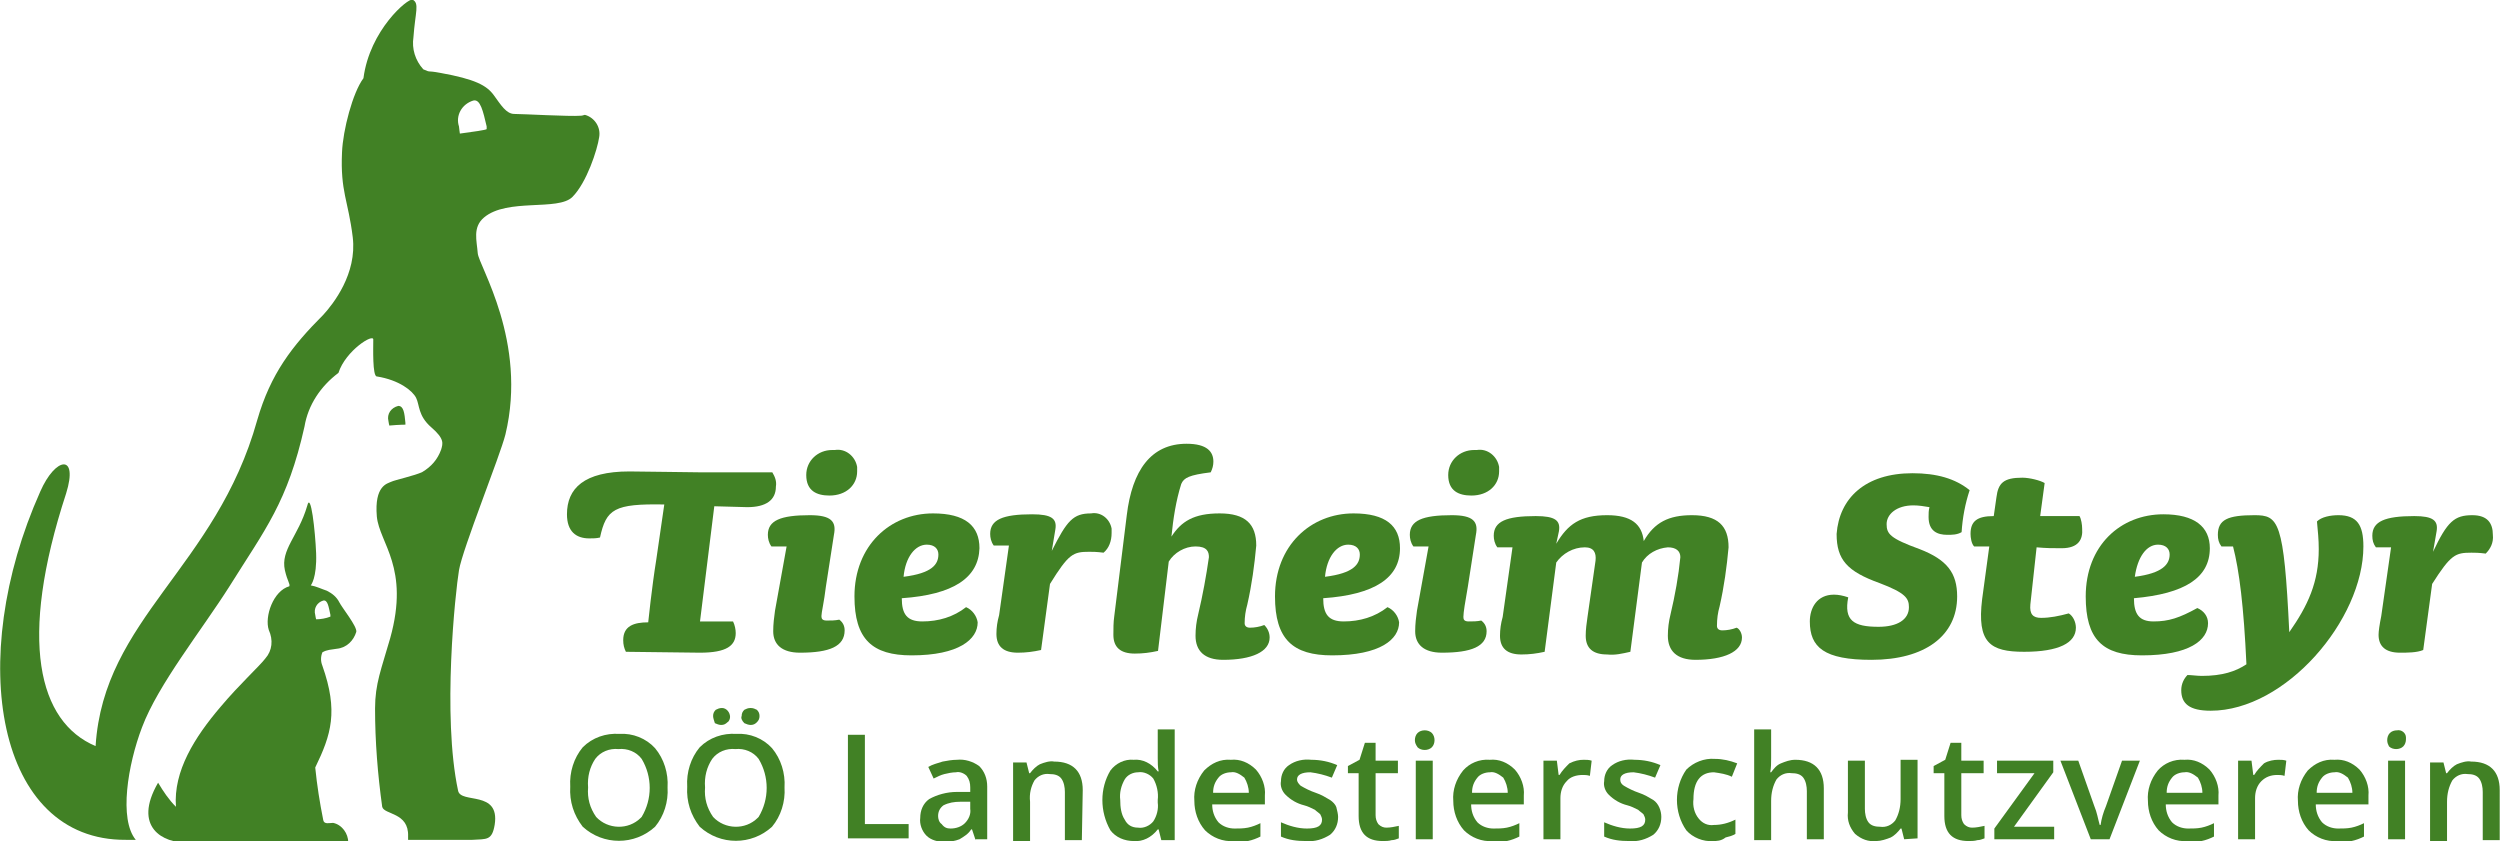 <svg height="94.202" width="280" xml:space="preserve" style="enable-background:new 0 0 280 94.2;" viewBox="0 0 280 94.2" y="0px" x="0px" xmlns:xlink="http://www.w3.org/1999/xlink" xmlns="http://www.w3.org/2000/svg" id="Ebene_1" version="1.1">
<style type="text/css">
	.st0{fill:#418125;}
</style>
<g transform="translate(358.206 263.461)">
	<path d="M-312.8-216.1c-0.1-1.1-0.2-1.9-0.8-1.9c-0.8,0.2-1.3,0.9-1.1,1.7c0,0.1,0.1,0.5,0.1,0.5
		c1.1-0.1,1.8-0.1,1.8-0.1C-312.8-216-312.8-216.1-312.8-216.1" class="st0"></path>
	<path d="M-322.9-194.6c-0.2-0.7,0.2-1.4,0.9-1.6c0.5-0.1,0.6,0.7,0.8,1.6c0,0.1,0,0.1,0,0.2c-0.5,0.2-1.1,0.3-1.6,0.3
		C-322.8-194.1-322.9-194.5-322.9-194.6 M-320.5-190.8c1.1-0.1,1.9-0.9,2.2-1.9c0.1-0.6-1.6-2.7-1.9-3.3c-0.3-0.6-0.8-1-1.4-1.3
		c-0.6-0.2-1.2-0.5-1.8-0.6c0,0,0.7-0.8,0.6-3.6c-0.1-2.5-0.6-7-1-5.3c-1,3.4-3,4.9-2.5,7.2c0.3,1.3,0.6,1.5,0.5,1.8
		c-1.8,0.5-2.8,3.4-2.3,4.9c0.5,1.1,0.4,2.3-0.4,3.2c-0.6,0.8-2.9,2.9-5,5.4c-2.9,3.4-5.3,7.2-5,11.2c-0.8-0.8-1.4-1.7-2-2.7
		c-2.9,5,0.6,6.8,3.3,6.7c1.8-0.1,18,0,18,0c0-1-0.7-2-1.7-2.2c-0.4,0-1,0.2-1.1-0.3c-0.4-2-0.7-3.9-0.9-5.9
		c1.8-3.7,2.6-6.3,0.8-11.4c-0.2-0.5-0.2-1,0-1.5C-321.6-190.7-321.1-190.7-320.5-190.8" class="st0"></path>
	<path d="M-306.7-248.5c0,0-0.1-0.7-0.1-0.8c-0.4-1.2,0.3-2.5,1.6-2.9c0.8-0.2,1.1,1.2,1.5,2.9c0,0.1,0,0.2,0,0.3
		C-303.8-248.9-305.2-248.7-306.7-248.5 M-293.2-250.5c-1.1,0.1-6.5-0.2-7.4-0.2s-1.5-1-2.3-2.1s-2.1-1.8-6-2.5
		c-1.6-0.3-1,0-1.9-0.4c-0.9-1-1.3-2.3-1.1-3.6c0.2-2.8,0.7-3.8-0.1-4.2c-0.5-0.2-4.8,3.4-5.5,8.8c-1.2,1.6-2.3,5.8-2.4,8.3
		c-0.2,4.4,0.7,5.4,1.2,9.5s-2.2,7.5-3.3,8.7c-3.5,3.5-5.9,6.6-7.4,11.8c-4.6,16.5-17.2,22.2-18.1,36.5c-6.4-2.7-8.7-11.8-3.3-28.3
		c1.4-4.5-1.2-4.1-2.9-0.2c-8.4,18.8-4.9,39.1,9.6,39c0,0,0.8,0,1.1,0c-1.9-2.3-0.9-8.4,0.7-12.6c1.8-4.8,6.7-10.9,9.8-15.8
		c4-6.4,6.5-9.4,8.4-17.9c0.4-2.4,1.8-4.5,3.8-6c0.8-2.5,4-4.5,3.9-3.7c0,0.9-0.1,4.1,0.4,4.1c2.5,0.4,4,1.6,4.4,2.4s0.2,2,1.7,3.3
		s1.3,1.8,1.1,2.5c-0.4,1.1-1.1,1.9-2.1,2.5c-0.8,0.4-3.1,0.9-3.5,1.1s-1.9,0.4-1.6,3.9c0.3,3,3.7,5.7,1.5,13.6
		c-1,3.5-1.7,5.1-1.7,7.9c0,3.7,0.3,7.4,0.8,11c0.2,0.9,3,0.6,2.9,3.3c0,0.1,0,0.3,0,0.4h0.1c3.8,0,6.7,0,7.1,0
		c1.6-0.1,2.2,0.1,2.5-1.7c0.6-3.9-3.8-2.3-4.1-3.8c-1.8-8.4-0.3-22.3,0.1-24.7s4.6-12.8,5.2-15.2c2.5-10.4-3-18.9-3.1-20.3
		s-0.6-2.9,0.7-4c2.6-2.2,8.3-0.7,9.9-2.3s2.8-5.3,3-6.7c0.2-1.1-0.5-2.2-1.6-2.5C-293-250.5-293.1-250.5-293.2-250.5" class="st0"></path>
</g>
<g transform="translate(422.067 342.695)">
	<path d="M-347.3-254.5c0.1,1.6-0.4,3.2-1.4,4.4c-2.3,2.1-5.8,2.1-8.1,0c-1-1.3-1.5-2.8-1.4-4.5
		c-0.1-1.6,0.4-3.2,1.4-4.4c1.1-1.1,2.6-1.6,4.1-1.5c1.5-0.1,3,0.5,4,1.6C-347.7-257.7-347.2-256.1-347.3-254.5z M-356.2-254.5
		c-0.1,1.2,0.2,2.3,0.9,3.3c1.3,1.4,3.6,1.5,5,0.1c0,0,0.1-0.1,0.1-0.1c1.2-2,1.2-4.5,0-6.5c-0.6-0.8-1.6-1.2-2.6-1.1
		c-1-0.1-2,0.3-2.6,1.1C-356-256.8-356.3-255.7-356.2-254.5z" class="st0"></path>
	<path d="M-334.2-254.5c0.1,1.6-0.4,3.2-1.4,4.4c-2.3,2.1-5.8,2.1-8.1,0c-1-1.3-1.5-2.8-1.4-4.5
		c-0.1-1.6,0.4-3.2,1.4-4.4c1.1-1.1,2.6-1.6,4.1-1.5c1.5-0.1,3,0.5,4,1.6C-334.6-257.7-334.1-256.1-334.2-254.5z M-343.1-254.5
		c-0.1,1.2,0.2,2.3,0.9,3.3c1.3,1.4,3.6,1.5,5,0.1c0,0,0.1-0.1,0.1-0.1c1.2-2,1.2-4.5,0-6.5c-0.6-0.8-1.6-1.2-2.6-1.1
		c-1-0.1-2,0.3-2.6,1.1C-342.9-256.8-343.2-255.7-343.1-254.5L-343.1-254.5z M-342.2-262.5c0-0.3,0.1-0.5,0.3-0.7
		c0.2-0.1,0.4-0.2,0.7-0.2c0.5,0,0.9,0.5,0.9,1c0,0.2-0.1,0.5-0.3,0.6c-0.2,0.2-0.4,0.3-0.7,0.3c-0.2,0-0.5-0.1-0.7-0.2
		C-342.1-262-342.2-262.3-342.2-262.5L-342.2-262.5z M-339-262.5c0-0.3,0.1-0.5,0.3-0.7c0.2-0.1,0.4-0.2,0.7-0.2
		c0.3,0,0.5,0.1,0.7,0.2c0.2,0.2,0.3,0.4,0.3,0.7c0,0.3-0.1,0.5-0.3,0.7c-0.2,0.2-0.4,0.3-0.7,0.3c-0.2,0-0.5-0.1-0.7-0.2
		C-339-262-339.1-262.3-339-262.5L-339-262.5z" class="st0"></path>
	<path d="M-327.1-248.7v-11.7h1.9v10h4.9v1.6H-327.1z" class="st0"></path>
	<path d="M-312.8-248.6l-0.4-1.2h-0.1c-0.3,0.5-0.8,0.8-1.3,1.1c-0.5,0.2-1.1,0.3-1.7,0.3c-0.7,0-1.5-0.2-2-0.7
		c-0.5-0.5-0.8-1.3-0.7-2c0-0.8,0.3-1.6,1-2.1c0.9-0.5,2-0.8,3.1-0.8l1.5,0v-0.5c0-0.5-0.1-0.9-0.4-1.3c-0.3-0.3-0.8-0.5-1.2-0.4
		c-0.4,0-0.9,0.1-1.3,0.2c-0.4,0.1-0.8,0.3-1.2,0.5l-0.6-1.3c0.5-0.3,1-0.4,1.6-0.6c0.5-0.1,1.1-0.2,1.6-0.2
		c0.9-0.1,1.8,0.2,2.5,0.7c0.6,0.6,0.9,1.4,0.9,2.3v5.9H-312.8z M-315.6-249.9c0.6,0,1.2-0.2,1.6-0.6c0.4-0.4,0.7-1,0.6-1.6v-0.8
		l-1.1,0c-0.7,0-1.3,0.1-1.9,0.4c-0.4,0.3-0.6,0.7-0.6,1.2c0,0.3,0.1,0.7,0.4,0.9C-316.3-250-316-249.9-315.6-249.9L-315.6-249.9z" class="st0"></path>
	<path d="M-300.9-248.6h-1.9v-5.4c0-0.5-0.1-1.1-0.4-1.5c-0.3-0.4-0.8-0.5-1.3-0.5c-0.7-0.1-1.3,0.2-1.7,0.7
		c-0.4,0.7-0.6,1.5-0.5,2.4v4.4h-1.9v-8.8h1.5l0.3,1.2h0.1c0.3-0.4,0.7-0.8,1.1-1c0.5-0.2,1.1-0.4,1.6-0.3c2.1,0,3.2,1.1,3.2,3.2
		L-300.9-248.6z" class="st0"></path>
	<path d="M-295.1-248.5c-1,0-2-0.4-2.6-1.2c-1.2-2.1-1.2-4.7,0-6.7c0.6-0.8,1.6-1.3,2.6-1.2c1-0.1,2,0.4,2.7,1.3h0.1
		c-0.1-0.5-0.1-1-0.1-1.5v-3.2h1.9v12.4h-1.5l-0.3-1.2h-0.1C-293.1-248.9-294.1-248.4-295.1-248.5z M-294.6-250
		c0.6,0.1,1.3-0.2,1.7-0.7c0.4-0.6,0.6-1.4,0.5-2.1v-0.3c0.1-0.8-0.1-1.7-0.5-2.4c-0.4-0.5-1.1-0.8-1.7-0.7c-0.6,0-1.2,0.3-1.5,0.8
		c-0.4,0.7-0.6,1.5-0.5,2.3c0,0.8,0.1,1.6,0.5,2.2C-295.8-250.3-295.3-250-294.6-250L-294.6-250z" class="st0"></path>
	<path d="M-283.9-248.5c-1.2,0.1-2.4-0.4-3.2-1.2c-0.8-0.9-1.2-2.1-1.2-3.3c-0.1-1.2,0.3-2.4,1.1-3.4
		c0.8-0.8,1.8-1.3,3-1.2c1-0.1,2,0.3,2.8,1.1c0.7,0.8,1.1,1.9,1,2.9v1h-5.9c0,0.7,0.2,1.4,0.7,2c0.5,0.5,1.2,0.7,1.8,0.7
		c0.5,0,1,0,1.5-0.1c0.5-0.1,1-0.3,1.4-0.5v1.5c-0.4,0.2-0.9,0.4-1.4,0.5C-282.8-248.5-283.4-248.5-283.9-248.5z M-284.2-256.2
		c-0.5,0-1.1,0.2-1.4,0.6c-0.4,0.5-0.6,1-0.6,1.7h4c0-0.6-0.2-1.2-0.5-1.7C-283.2-256-283.7-256.3-284.2-256.2z" class="st0"></path>
	<path d="M-272.2-251.2c0,0.8-0.3,1.5-0.9,2c-0.8,0.5-1.7,0.8-2.7,0.7c-1,0-1.9-0.1-2.8-0.5v-1.6
		c0.9,0.4,1.9,0.7,2.9,0.7c1.2,0,1.7-0.3,1.7-1c0-0.2-0.1-0.4-0.2-0.6c-0.2-0.2-0.4-0.3-0.6-0.5c-0.4-0.2-0.8-0.4-1.2-0.5
		c-0.8-0.2-1.5-0.6-2.1-1.2c-0.4-0.4-0.6-1-0.5-1.5c0-0.7,0.3-1.4,0.9-1.8c0.7-0.5,1.6-0.7,2.5-0.6c1,0,2,0.2,2.9,0.6l-0.6,1.4
		c-0.8-0.3-1.6-0.5-2.4-0.6c-1,0-1.5,0.3-1.5,0.8c0,0.3,0.2,0.5,0.4,0.7c0.5,0.3,1.1,0.6,1.7,0.8c0.6,0.2,1.1,0.5,1.6,0.8
		c0.3,0.2,0.6,0.5,0.7,0.8C-272.3-251.9-272.2-251.5-272.2-251.2z" class="st0"></path>
	<path d="M-266.8-250c0.5,0,0.9-0.1,1.4-0.2v1.4c-0.3,0.1-0.5,0.2-0.8,0.2c-0.3,0.1-0.7,0.1-1,0.1
		c-1.8,0-2.7-0.9-2.7-2.8v-4.8h-1.2v-0.8l1.3-0.7l0.6-1.9h1.2v2h2.5v1.4h-2.5v4.7c0,0.4,0.1,0.7,0.3,1
		C-267.4-250.1-267.1-250-266.8-250z" class="st0"></path>
	<path d="M-263.6-259.8c0-0.3,0.1-0.6,0.3-0.8c0.2-0.2,0.5-0.3,0.8-0.3c0.3,0,0.6,0.1,0.8,0.3c0.2,0.2,0.3,0.5,0.3,0.8
		c0,0.3-0.1,0.6-0.3,0.8c-0.2,0.2-0.5,0.3-0.8,0.3c-0.3,0-0.6-0.1-0.8-0.3C-263.5-259.3-263.6-259.5-263.6-259.8z M-261.6-248.7
		h-1.9v-8.8h1.9V-248.7z" class="st0"></path>
	<path d="M-254.9-248.5c-1.2,0.1-2.4-0.4-3.2-1.2c-0.8-0.9-1.2-2.1-1.2-3.3c-0.1-1.2,0.3-2.4,1.1-3.4
		c0.7-0.8,1.8-1.3,3-1.2c1-0.1,2,0.3,2.8,1.1c0.7,0.8,1.1,1.9,1,2.9v1h-5.9c0,0.7,0.2,1.4,0.7,2c0.5,0.5,1.2,0.7,1.8,0.7
		c0.5,0,1,0,1.5-0.1c0.5-0.1,1-0.3,1.4-0.5v1.5c-0.4,0.2-0.9,0.4-1.4,0.5C-253.8-248.5-254.3-248.5-254.9-248.5z M-255.2-256.2
		c-0.5,0-1.1,0.2-1.4,0.6c-0.4,0.5-0.6,1-0.6,1.7h4c0-0.6-0.2-1.2-0.5-1.7C-254.2-256-254.7-256.3-255.2-256.2L-255.2-256.2z" class="st0"></path>
	<path d="M-244.7-257.6c0.3,0,0.6,0,0.9,0.1l-0.2,1.7c-0.3-0.1-0.6-0.1-0.8-0.1c-0.7,0-1.4,0.2-1.8,0.7
		c-0.5,0.5-0.7,1.2-0.7,1.9v4.6h-1.9v-8.8h1.5l0.2,1.6h0.1c0.3-0.5,0.7-0.9,1.1-1.3C-245.7-257.5-245.2-257.6-244.7-257.6z" class="st0"></path>
	<path d="M-236-251.2c0,0.8-0.3,1.5-0.9,2c-0.8,0.5-1.7,0.8-2.7,0.7c-1,0-1.9-0.1-2.8-0.5v-1.6c0.9,0.4,1.9,0.7,2.9,0.7
		c1.2,0,1.7-0.3,1.7-1c0-0.2-0.1-0.4-0.2-0.6c-0.2-0.2-0.4-0.3-0.6-0.5c-0.4-0.2-0.8-0.4-1.2-0.5c-0.8-0.2-1.5-0.6-2.1-1.2
		c-0.4-0.4-0.6-1-0.5-1.5c0-0.7,0.3-1.4,0.9-1.8c0.7-0.5,1.6-0.7,2.5-0.6c1,0,2,0.2,2.9,0.6l-0.6,1.4c-0.8-0.3-1.6-0.5-2.4-0.6
		c-1,0-1.5,0.3-1.5,0.8c0,0.3,0.1,0.5,0.4,0.7c0.5,0.3,1.1,0.6,1.7,0.8c0.6,0.2,1.1,0.5,1.6,0.8C-236.3-252.7-236-251.9-236-251.2
		L-236-251.2z" class="st0"></path>
	<path d="M-230.2-248.5c-1.1,0.1-2.3-0.4-3-1.2c-1.4-2-1.4-4.8,0-6.8c0.8-0.8,2-1.3,3.2-1.2c0.9,0,1.7,0.2,2.5,0.5
		l-0.6,1.5c-0.6-0.3-1.3-0.4-2-0.5c-1.5,0-2.3,1-2.3,3c-0.1,0.8,0.1,1.6,0.6,2.2c0.4,0.5,1,0.8,1.7,0.7c0.8,0,1.6-0.2,2.4-0.6v1.6
		c-0.3,0.2-0.7,0.3-1.1,0.4C-229.3-248.5-229.8-248.5-230.2-248.5z" class="st0"></path>
	<path d="M-217.8-248.7h-1.9v-5.4c0-0.5-0.1-1.1-0.4-1.5c-0.3-0.4-0.8-0.5-1.3-0.5c-0.7-0.1-1.3,0.2-1.7,0.7
		c-0.4,0.7-0.6,1.5-0.6,2.4v4.4h-1.9v-12.4h1.9v3.2c0,0.5,0,1.1-0.1,1.6h0.1c0.3-0.4,0.6-0.8,1.1-1c0.5-0.2,1-0.4,1.6-0.4
		c2.1,0,3.2,1.1,3.2,3.2L-217.8-248.7z" class="st0"></path>
	<path d="M-208.8-248.7l-0.3-1.2h-0.1c-0.3,0.4-0.7,0.8-1.1,1c-0.5,0.2-1.1,0.4-1.6,0.4c-0.9,0.1-1.7-0.2-2.4-0.8
		c-0.6-0.7-0.9-1.5-0.8-2.4v-5.8h1.9v5.4c0,0.5,0.1,1.1,0.4,1.5c0.3,0.4,0.8,0.5,1.3,0.5c0.7,0.1,1.3-0.2,1.7-0.7
		c0.4-0.7,0.6-1.5,0.6-2.4v-4.4h1.9v8.8L-208.8-248.7z" class="st0"></path>
	<path d="M-201.2-250c0.5,0,0.9-0.1,1.4-0.2v1.4c-0.3,0.1-0.5,0.2-0.8,0.2c-0.3,0.1-0.7,0.1-1,0.1
		c-1.8,0-2.7-0.9-2.7-2.8v-4.8h-1.2v-0.8l1.3-0.7l0.6-1.9h1.2v2h2.5v1.4h-2.5v4.7c0,0.4,0.1,0.7,0.3,1
		C-201.8-250.1-201.5-250-201.2-250z" class="st0"></path>
	<path d="M-192-248.7h-6.7v-1.2l4.5-6.2h-4.2v-1.4h6.3v1.3l-4.4,6.1h4.5L-192-248.7z" class="st0"></path>
	<path d="M-187.9-248.7l-3.4-8.8h2l1.8,5.1c0.3,0.7,0.4,1.4,0.6,2.1h0.1c0.1-0.7,0.3-1.4,0.6-2.1l1.8-5.1h2l-3.4,8.8
		H-187.9z" class="st0"></path>
	<path d="M-177.1-248.5c-1.2,0.1-2.4-0.4-3.2-1.2c-0.8-0.9-1.2-2.1-1.2-3.3c-0.1-1.2,0.3-2.4,1.1-3.4
		c0.7-0.8,1.8-1.3,3-1.2c1-0.1,2,0.3,2.8,1.1c0.7,0.8,1.1,1.9,1,2.9v1h-5.9c0,0.7,0.2,1.4,0.7,2c0.5,0.5,1.2,0.7,1.8,0.7
		c0.5,0,1,0,1.5-0.1c0.5-0.1,1-0.3,1.4-0.5v1.5c-0.4,0.2-0.9,0.4-1.4,0.5C-176-248.5-176.6-248.5-177.1-248.5z M-177.4-256.2
		c-0.5,0-1.1,0.2-1.4,0.6c-0.4,0.5-0.6,1-0.6,1.7h4c0-0.6-0.2-1.2-0.5-1.7C-176.4-256-176.9-256.3-177.4-256.2L-177.4-256.2z" class="st0"></path>
	<path d="M-166.9-257.6c0.3,0,0.6,0,0.9,0.1l-0.2,1.7c-0.3-0.1-0.6-0.1-0.8-0.1c-0.7,0-1.3,0.2-1.8,0.7
		c-0.5,0.5-0.7,1.2-0.7,1.9v4.6h-1.9v-8.8h1.5l0.2,1.6h0.1c0.3-0.5,0.7-0.9,1.1-1.3C-168-257.5-167.4-257.6-166.9-257.6z" class="st0"></path>
	<path d="M-160.3-248.5c-1.2,0.1-2.4-0.4-3.2-1.2c-0.8-0.9-1.2-2.1-1.2-3.3c-0.1-1.2,0.3-2.4,1.1-3.4
		c0.8-0.8,1.8-1.3,3-1.2c1-0.1,2,0.3,2.8,1.1c0.7,0.8,1.1,1.9,1,2.9v1h-5.9c0,0.7,0.2,1.4,0.7,2c0.5,0.5,1.2,0.7,1.8,0.7
		c0.5,0,1,0,1.5-0.1c0.5-0.1,1-0.3,1.4-0.5v1.5c-0.4,0.2-0.9,0.4-1.4,0.5C-159.2-248.5-159.8-248.5-160.3-248.5z M-160.6-256.2
		c-0.5,0-1.1,0.2-1.4,0.6c-0.4,0.5-0.6,1-0.6,1.7h4c0-0.6-0.2-1.2-0.5-1.7C-159.6-256-160.1-256.3-160.6-256.2L-160.6-256.2z" class="st0"></path>
	<path d="M-154.7-259.8c0-0.3,0.1-0.6,0.3-0.8c0.2-0.2,0.5-0.3,0.8-0.3c0.5-0.1,1,0.3,1,0.8c0,0.1,0,0.1,0,0.2
		c0,0.3-0.1,0.6-0.3,0.8c-0.2,0.2-0.5,0.3-0.8,0.3c-0.3,0-0.6-0.1-0.8-0.3C-154.6-259.3-154.7-259.5-154.7-259.8z M-152.7-248.7
		h-1.9v-8.8h1.9L-152.7-248.7z" class="st0"></path>
	<path d="M-142.1-248.6h-1.9v-5.4c0-0.5-0.1-1.1-0.4-1.5c-0.3-0.4-0.8-0.5-1.3-0.5c-0.7-0.1-1.3,0.2-1.7,0.7
		c-0.4,0.7-0.6,1.5-0.6,2.4v4.4h-1.9v-8.8h1.5l0.3,1.2h0.1c0.3-0.4,0.7-0.8,1.1-1c0.5-0.2,1.1-0.4,1.6-0.3c2.1,0,3.2,1.1,3.2,3.2
		L-142.1-248.6z" class="st0"></path>
</g>
<path d="M74.4,56.5c-5.6-0.1-6.5,0.5-7.2,3.7c-0.4,0.1-0.8,0.1-1.2,0.1c-1.5,0-2.5-0.8-2.5-2.7c0-2.9,1.9-4.8,7-4.8
	c1.4,0,6.8,0.1,8,0.1h5.4l2.6,0c0.3,0.5,0.5,1,0.4,1.6c0,1.5-1.1,2.3-3.2,2.3c-0.2,0-3.7-0.1-3.7-0.1l-1.6,12.9l3.7,0
	c0.2,0.4,0.3,0.9,0.3,1.3c0,1.4-1,2.2-4,2.2L70.1,73c-0.2-0.4-0.3-0.8-0.3-1.3c0-1.6,1.2-2,2.8-2c0,0,0.4-3.9,0.9-7
	C73.9,59.9,74.4,56.5,74.4,56.5" class="st0"></path>
<path d="M92.9,55.5c-1.4,0-2.6-0.5-2.6-2.3c0-1.6,1.3-2.8,2.9-2.8c0.1,0,0.2,0,0.3,0c1.2-0.2,2.3,0.7,2.5,1.9
	c0,0.2,0,0.3,0,0.5C96,54.3,94.8,55.5,92.9,55.5 M89.6,73.1c-2,0-3-0.9-3-2.4c0-0.8,0.1-1.6,0.2-2.3l1.3-7.2l-1.7,0
	c-0.3-0.4-0.4-0.9-0.4-1.3c0-1.6,1.4-2.2,4.7-2.2c2.4,0,3,0.7,2.7,2.2l-0.9,5.8C92.3,67.4,92,68.6,92,69c0,0.3,0.1,0.5,0.6,0.5
	c0.5,0,0.9,0,1.4-0.1c0.4,0.3,0.6,0.7,0.6,1.2C94.6,72.4,92.9,73.1,89.6,73.1" class="st0"></path>
<path d="M103.8,61c-1.3,0-2.4,1.4-2.6,3.6c3.2-0.4,3.9-1.4,3.9-2.5C105.1,61.5,104.7,61,103.8,61 M101,67
	c0,1.8,0.6,2.6,2.3,2.6c1.8,0,3.5-0.5,4.9-1.6c0.7,0.3,1.2,1,1.3,1.7c0,1.9-2.1,3.7-7.4,3.7c-4.4,0-6.4-1.8-6.4-6.6
	c0-5.7,4-9.3,8.8-9.3c3.6,0,5.2,1.4,5.2,3.9C109.6,64.7,106.8,66.6,101,67" class="st0"></path>
<path d="M123.6,61.9c-0.8-0.1-1.2-0.1-1.6-0.1c-1.8,0-2.3,0.2-4.4,3.6l-1,7.4c-0.9,0.2-1.7,0.3-2.6,0.3
	c-1.6,0-2.4-0.7-2.4-2.1c0-0.7,0.1-1.4,0.3-2.1l1.1-7.8l-1.7,0c-0.3-0.4-0.4-0.9-0.4-1.3c0-1.6,1.4-2.2,4.7-2.2
	c2.2,0,2.8,0.5,2.6,1.7l-0.4,2.4c1.7-3.4,2.4-4.2,4.4-4.2c1.1-0.2,2.1,0.6,2.3,1.7c0,0.2,0,0.4,0,0.5
	C124.5,60.6,124.2,61.4,123.6,61.9" class="st0"></path>
<path d="M135.6,52.9c-2.4,0.3-3,0.6-3.3,1.3c-0.6,1.9-0.9,3.9-1.1,5.9c1.1-1.7,2.5-2.6,5.4-2.6c2.9,0,4.1,1.2,4.1,3.6
	c-0.2,2.2-0.5,4.4-1,6.6c-0.2,0.7-0.3,1.4-0.3,2.1c0,0.3,0.2,0.5,0.6,0.5c0.5,0,1.1-0.1,1.6-0.3c0.4,0.4,0.6,0.9,0.6,1.4
	c0,1.6-2,2.5-5.2,2.5c-2.1,0-3.1-1-3.1-2.7c0-0.8,0.1-1.6,0.3-2.4c0.5-2.1,0.9-4.3,1.2-6.4c0-0.6-0.2-1.2-1.5-1.2
	c-1.2,0-2.4,0.7-3,1.7l-1.2,10c-0.9,0.2-1.7,0.3-2.6,0.3c-1.6,0-2.4-0.7-2.4-2.1c0-0.7,0-1.4,0.1-2.1l1.4-11.3c0.6-5,2.7-8,6.7-8
	c2.3,0,3,0.9,3,2C135.9,52.1,135.8,52.5,135.6,52.9" class="st0"></path>
<path d="M151,61c-1.3,0-2.4,1.4-2.6,3.6c3.2-0.4,3.9-1.4,3.9-2.5C152.3,61.5,151.9,61,151,61 M148.2,67
	c0,1.8,0.6,2.6,2.3,2.6c1.8,0,3.5-0.5,4.9-1.6c0.7,0.3,1.2,1,1.3,1.7c0,1.9-2.1,3.7-7.5,3.7c-4.4,0-6.4-1.8-6.4-6.6
	c0-5.7,4-9.3,8.8-9.3c3.6,0,5.2,1.4,5.2,3.9C156.8,64.7,154,66.6,148.2,67" class="st0"></path>
<path d="M164.8,55.5c-1.4,0-2.6-0.5-2.6-2.3c0-1.6,1.3-2.8,2.9-2.8c0.1,0,0.2,0,0.3,0c1.2-0.2,2.3,0.7,2.5,1.9
	c0,0.2,0,0.3,0,0.5C167.9,54.3,166.7,55.5,164.8,55.5 M161.5,73.1c-2,0-3-0.9-3-2.4c0-0.8,0.1-1.6,0.2-2.3l1.3-7.2l-1.7,0
	c-0.3-0.4-0.4-0.9-0.4-1.3c0-1.6,1.4-2.2,4.7-2.2c2.4,0,3,0.7,2.7,2.2l-0.9,5.8c-0.3,1.7-0.5,2.9-0.5,3.4c0,0.3,0.1,0.5,0.6,0.5
	c0.5,0,0.9,0,1.4-0.1c0.4,0.3,0.6,0.7,0.6,1.2C166.5,72.4,164.8,73.1,161.5,73.1" class="st0"></path>
<path d="M195.1,71.4c0,1.6-2,2.5-5.2,2.5c-2.1,0-3.1-1-3.1-2.7c0-0.8,0.1-1.6,0.3-2.4c0.5-2.1,0.9-4.3,1.1-6.4
	c0-0.7-0.5-1.1-1.4-1.1c-1.2,0.1-2.3,0.7-2.9,1.7l-1.3,10c-0.9,0.2-1.7,0.4-2.6,0.3c-1.6,0-2.4-0.7-2.4-2.1c0-0.7,0.1-1.4,0.2-2.1
	l0.9-6.3c0.1-0.9-0.2-1.5-1.2-1.5c-1.3,0-2.5,0.7-3.2,1.7l-1.3,10c-0.9,0.2-1.7,0.3-2.6,0.3c-1.6,0-2.4-0.7-2.4-2.1
	c0-0.7,0.1-1.4,0.3-2.1l1.1-7.8l-1.7,0c-0.3-0.4-0.4-0.9-0.4-1.3c0-1.6,1.4-2.2,4.7-2.2c2.2,0,2.8,0.5,2.6,1.7l-0.3,1.4
	c1.3-2.2,2.7-3.2,5.7-3.2c2.7,0,3.9,1,4.1,2.9c1.2-2.1,2.8-2.9,5.4-2.9c2.9,0,4.1,1.2,4.1,3.6c-0.2,2.2-0.5,4.4-1,6.6
	c-0.2,0.7-0.3,1.4-0.3,2.2c0,0.3,0.2,0.5,0.6,0.5c0.5,0,1.1-0.1,1.6-0.3C194.8,70.4,195.1,70.9,195.1,71.4" class="st0"></path>
<g>
	<path d="M214.2,53c2.7,0,4.8,0.6,6.4,1.9c-0.5,1.5-0.8,3.1-0.9,4.7c-0.5,0.3-1.1,0.3-1.6,0.3c-1.1,0-2.1-0.4-2.1-2
		c0-0.4,0-0.7,0.1-1.1c-0.6-0.1-1.2-0.2-1.8-0.2c-1.9,0-3,1-3,2.1c0,1.1,0.4,1.6,3.7,2.8c3.1,1.2,4.2,2.7,4.2,5.3
		c0,4.4-3.6,7.1-9.6,7.1c-5.3,0-6.9-1.4-6.9-4.3c0-1.5,0.8-3,2.7-3c0.5,0,1,0.1,1.6,0.3c-0.5,2.6,0.6,3.3,3.4,3.3
		c2.1,0,3.4-0.8,3.4-2.2c0-1-0.4-1.6-3.3-2.7c-3.6-1.3-4.8-2.6-4.8-5.5C206,55.8,208.9,53,214.2,53" class="st0"></path>
	<path d="M230.9,61.4c-1,0-1.7,0-2.8-0.1l-0.7,6.4c-0.1,1.1,0.3,1.5,1.2,1.5c1,0,2-0.2,3.1-0.5c0.5,0.3,0.8,1,0.8,1.6
		c0,1.7-1.9,2.7-5.8,2.7c-3.8,0-5.3-1-4.7-5.9l0.8-5.9h-1.7c-0.3-0.3-0.4-1-0.4-1.4c0-1.4,0.7-2,2.6-2l0.3-2.1
		c0.2-1.6,0.8-2.2,2.9-2.2c0.8,0,2,0.3,2.5,0.6l-0.5,3.7h4.4c0.2,0.3,0.3,1,0.3,1.4C233.3,60.4,232.8,61.4,230.9,61.4" class="st0"></path>
	<path d="M241.7,61c-1.3,0-2.3,1.4-2.6,3.6c3.1-0.4,3.9-1.4,3.9-2.5C243,61.5,242.6,61,241.7,61 M239,67
		c0,1.8,0.6,2.6,2.2,2.6c1.7,0,2.9-0.4,4.9-1.5c0.7,0.3,1.2,0.9,1.2,1.7c0,1.9-2.1,3.6-7.4,3.6c-4.4,0-6.3-1.8-6.3-6.6
		c0-5.7,3.9-9.2,8.7-9.2c3.5,0,5.2,1.4,5.2,3.8C247.5,64.7,244.7,66.5,239,67" class="st0"></path>
	<path d="M248.8,61.2c-0.3-0.4-0.4-0.8-0.4-1.3c0-1.7,1.1-2.2,4.1-2.2c2.7,0,3.3,0.6,3.9,13.1c2.1-3,3.3-5.6,3.3-9.3
		c0-1.1-0.1-2-0.2-3.1c0.5-0.5,1.5-0.7,2.4-0.7c2.1,0,2.8,1.1,2.8,3.5c0,8.2-8.7,18.4-17.1,18.4c-2.4,0-3.3-0.8-3.3-2.3
		c0-0.7,0.3-1.3,0.7-1.7c0.4,0,1.1,0.1,1.6,0.1c2.3,0,3.8-0.5,5-1.3c-0.3-6.5-0.8-10.5-1.5-13.2L248.8,61.2z" class="st0"></path>
	<path d="M278.4,62c-0.8-0.1-1.2-0.1-1.6-0.1c-1.8,0-2.3,0.2-4.4,3.5l-1,7.4c-0.7,0.3-1.8,0.3-2.6,0.3
		c-1.6,0-2.4-0.7-2.4-2c0-0.4,0.1-1.1,0.3-2.1l1.1-7.7l-1.7,0c-0.3-0.4-0.4-0.8-0.4-1.3c0-1.6,1.4-2.2,4.7-2.2
		c2.1,0,2.7,0.5,2.5,1.7l-0.4,2.3c1.6-3.4,2.4-4.1,4.4-4.1c1.7,0,2.3,0.9,2.3,2.2C279.3,60.8,278.9,61.5,278.4,62" class="st0"></path>
</g>
</svg>
